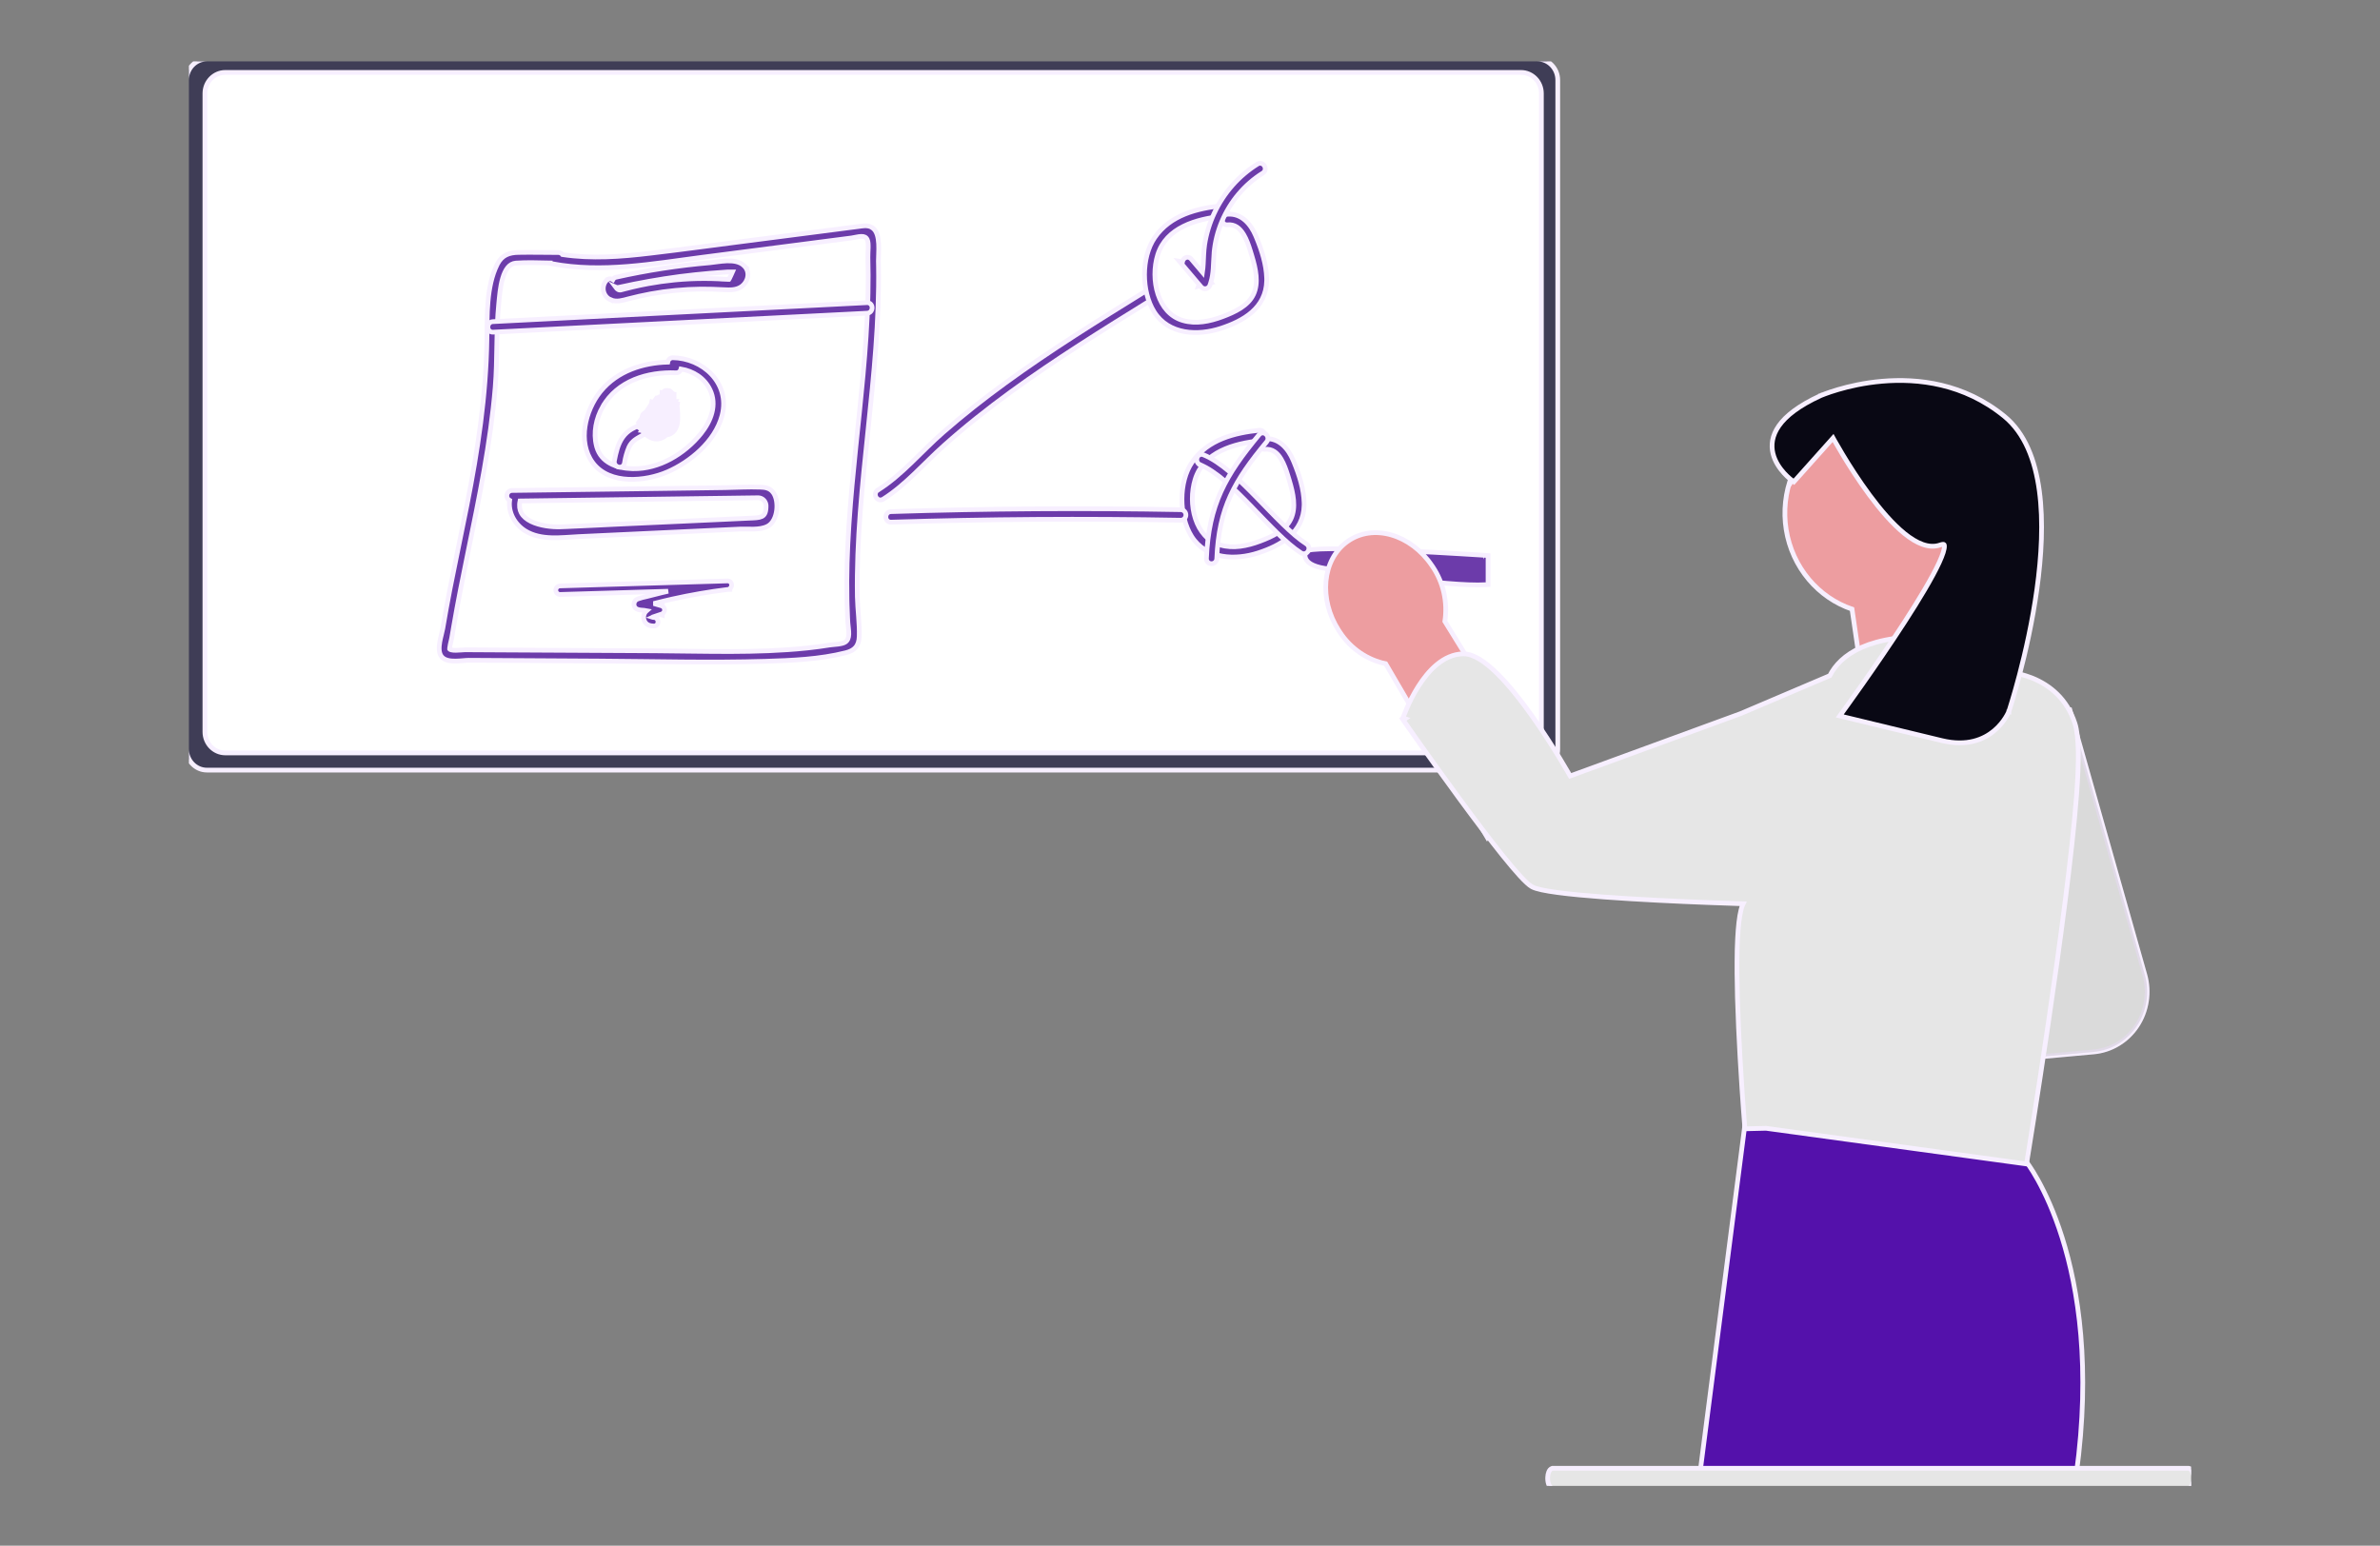 <svg width="1512" height="982" viewBox="0 0 1512 982" fill="none" xmlns="http://www.w3.org/2000/svg">
<rect x="0" y="0" width="1512" height="982" fill="#808080" stroke="none"/>
<g clip-path="url(#clip0_2389_410)">
<path d="M1190.99 261.991C1202.45 261.013 1213.95 263.339 1224.21 268.708C1234.47 274.076 1243.08 282.275 1249.09 292.388C1255.11 302.5 1258.29 314.134 1258.29 325.997V329.79L1258.19 329.679C1257.67 339.004 1255.2 348.119 1250.91 356.377C1246.23 365.368 1239.55 373.075 1231.42 378.863C1234.81 387.923 1239.5 396.449 1243.42 402.803C1245.45 406.1 1247.26 408.803 1248.57 410.679C1249.22 411.616 1249.74 412.346 1250.11 412.841C1250.29 413.088 1250.43 413.277 1250.52 413.402C1250.57 413.465 1250.6 413.512 1250.62 413.543C1250.64 413.558 1250.64 413.57 1250.65 413.577C1250.65 413.581 1250.66 413.583 1250.66 413.585L1250.66 413.587L1251.51 414.71L1250.44 415.63L1190.64 467.153L1188.57 468.935L1188.18 466.234L1176.58 386.995C1165.96 383.368 1156.49 376.853 1149.16 368.133C1141.62 359.17 1136.64 348.229 1134.76 336.525C1132.88 324.822 1134.18 312.808 1138.5 301.816C1142.83 290.824 1150.02 281.28 1159.29 274.247C1168.55 267.214 1179.52 262.97 1190.99 261.991Z" fill="#ED9DA0" stroke="#F7EFFF" stroke-width="3"/>
<path d="M976.676 37.5C983.882 37.5 989.64 43.525 989.64 50.852V475.903C989.639 483.23 983.882 489.255 976.676 489.255H131.464C124.258 489.255 118.5 483.23 118.5 475.903V50.852C118.5 43.525 124.258 37.5 131.464 37.5H976.676Z" fill="#3F3D56" stroke="#F7EFFF" stroke-width="3"/>
<path d="M966.275 46.008C973.482 46.008 979.239 52.033 979.239 59.359V464.991C979.239 472.318 973.482 478.343 966.275 478.343H143.141C135.934 478.343 130.177 472.318 130.177 464.991V59.359C130.177 52.033 135.934 46.008 143.141 46.008H966.275Z" fill="white" stroke="#F7EFFF" stroke-width="3"/>
<path d="M549.19 143.456C550.661 143.399 552.315 143.552 553.818 144.418L553.817 144.419C555.539 145.406 556.564 147.103 557.185 148.922C557.807 150.748 558.081 152.863 558.19 154.94C558.3 157.029 558.247 159.164 558.176 161.049C558.103 162.974 558.017 164.571 558.042 165.726L558.107 169.085C558.649 203.793 555.107 238.25 551.521 272.604C547.818 308.096 544.068 343.476 544.661 379.091H544.66C544.743 383.211 545.108 387.382 545.422 391.635C545.734 395.865 545.996 400.156 545.85 404.399V404.401C545.747 407.286 545.056 409.584 543.536 411.333C542.032 413.065 539.89 414.054 537.32 414.704C520.809 418.894 502.929 419.608 486.176 420.124H486.175C451.016 421.19 415.7 420.168 380.607 419.96L326.229 419.64L297.851 419.476H297.85C296.915 419.47 295.666 419.581 294.157 419.709C292.687 419.834 291.021 419.971 289.379 419.987C287.744 420.004 286.054 419.904 284.541 419.525C283.032 419.148 281.557 418.455 280.535 417.178C279.526 415.917 279.134 414.319 279.033 412.744C278.932 411.158 279.116 409.443 279.402 407.796C279.69 406.142 280.093 404.49 280.456 403.032C280.827 401.54 281.142 400.304 281.296 399.371L281.297 399.366C282.73 390.88 284.283 382.42 285.914 373.988L285.915 373.984C289.361 356.417 293.154 338.689 296.619 321.169C303.534 286.2 308.832 251.268 309.342 215.604C309.448 208.186 309.326 199.783 310.039 191.562C310.753 183.331 312.312 175.123 315.852 168.031L315.853 168.028L316.13 167.495C317.542 164.887 319.309 163.113 321.507 161.992C323.812 160.817 326.453 160.433 329.354 160.376C337.812 160.203 346.35 160.437 354.731 160.437C355.619 160.437 356.46 160.802 357.071 161.435C357.165 161.531 357.252 161.634 357.332 161.74C375.81 164.507 394.53 163.122 413.218 160.865L413.224 160.864C432.506 158.604 451.724 155.957 470.999 153.489L531.243 145.718L531.253 145.716C533.563 145.434 535.871 145.126 538.189 144.816C540.504 144.508 542.828 144.2 545.157 143.922C546.234 143.791 547.771 143.511 549.19 143.456ZM547.152 150.187C546.21 150.208 545.187 150.379 544.1 150.594C543.062 150.799 541.899 151.062 540.874 151.196H540.871L445.874 163.493C414.751 167.534 382.421 173.583 350.734 167.538L349.257 167.256L349.294 167.063C342.052 166.926 334.876 166.633 327.787 167.122C323.579 167.412 320.972 171.198 319.323 176.827C317.711 182.332 317.273 188.757 316.854 192.926C315.981 201.661 315.779 210.457 315.617 219.318C315.455 228.161 315.333 237.076 314.608 245.956V245.957C311.701 281.224 304.46 315.926 297.411 350.335C294.127 366.396 290.874 382.445 288.118 398.588L288.114 398.609C287.689 400.899 287.295 403.194 286.933 405.492L286.929 405.514L286.925 405.534C286.851 405.931 286.697 406.572 286.535 407.252C286.368 407.957 286.179 408.759 286.017 409.547C285.853 410.342 285.724 411.084 285.667 411.675C285.638 411.971 285.631 412.194 285.639 412.347C285.64 412.368 285.642 412.387 285.644 412.402C285.736 412.51 285.99 412.71 286.644 412.88C287.403 413.078 288.409 413.158 289.543 413.156C290.662 413.155 291.821 413.075 292.859 412.992C293.845 412.914 294.828 412.821 295.442 412.821H295.45L319.096 412.956L416.031 413.472H416.032C448.209 413.668 480.477 415.042 512.353 411.746L514.158 411.553C518.362 411.089 522.499 410.536 526.633 409.863L527.264 409.771C527.915 409.686 528.62 409.619 529.327 409.554C530.288 409.465 531.269 409.381 532.238 409.26C534.237 409.011 535.88 408.638 536.882 408.001L536.885 407.999C538.573 406.931 539.173 405.2 539.238 402.89C539.271 401.734 539.165 400.509 539.026 399.254C538.892 398.04 538.718 396.737 538.652 395.593L538.495 392.654C538.35 389.715 538.242 386.771 538.162 383.829L538.088 380.747C537.772 365.333 538.295 349.891 539.277 334.507L539.476 331.489C541.58 300.314 545.516 269.315 548.309 238.347V238.346C549.797 221.992 550.956 205.604 551.383 189.194L551.457 185.976C551.609 178.466 551.6 170.96 551.383 163.457C551.357 162.611 551.396 161.603 551.442 160.575C551.49 159.527 551.546 158.44 551.567 157.364C551.588 156.289 551.573 155.269 551.481 154.373C551.388 153.46 551.226 152.775 551.012 152.317L551.011 152.314C550.576 151.382 550.033 150.885 549.459 150.598C548.854 150.295 548.092 150.165 547.152 150.187Z" fill="#6C3BAA" stroke="#F7EFFF" stroke-width="3"/>
<path d="M838.87 348.804C842.75 348.636 847.666 348.6 853.229 348.66C864.36 348.781 878.154 349.287 891.588 349.907C905.025 350.528 918.117 351.263 927.848 351.844C932.713 352.134 936.74 352.386 939.55 352.564C940.955 352.654 942.056 352.725 942.806 352.774C943.181 352.799 943.468 352.817 943.661 352.83C943.758 352.836 943.832 352.841 943.881 352.845C943.905 352.846 943.924 352.848 943.937 352.849C943.943 352.849 943.947 352.849 943.95 352.85C943.952 352.85 943.953 352.85 943.954 352.85C943.955 352.851 943.953 352.888 943.855 354.347L943.955 352.85L945.355 352.943V371.367L943.954 371.459C932.166 372.238 908.377 369.823 887.688 367.246C877.311 365.953 867.66 364.613 860.605 363.596C857.078 363.087 854.198 362.658 852.199 362.357C851.2 362.207 850.422 362.089 849.893 362.008C849.628 361.967 849.425 361.936 849.289 361.915C849.233 361.906 849.189 361.899 849.155 361.894C843.39 361.571 839.258 360.828 836.305 359.857C833.344 358.884 831.47 357.651 830.359 356.283C829.219 354.879 828.981 353.452 829.076 352.351C829.122 351.816 829.245 351.373 829.358 351.058C829.415 350.899 829.472 350.77 829.518 350.673C829.54 350.624 829.56 350.583 829.577 350.551C829.586 350.535 829.593 350.521 829.6 350.509C829.603 350.503 829.607 350.498 829.609 350.493C829.611 350.491 829.612 350.488 829.613 350.485C829.614 350.484 829.614 350.483 829.614 350.482C829.615 350.481 829.619 350.482 830.842 351.18L829.616 350.479L829.9 349.982L830.444 349.801C832.055 349.263 835.067 348.968 838.87 348.804Z" fill="#6C3BAA" stroke="#F7EFFF" stroke-width="3"/>
<path d="M550.738 192.287C551.757 192.233 552.643 192.613 553.246 193.307C553.814 193.96 554.046 194.785 554.045 195.538C554.043 197.008 553.069 198.854 550.899 198.971H550.895L313.228 211.021L313.229 211.021C312.21 211.074 311.327 210.689 310.728 209.995C310.163 209.342 309.933 208.517 309.935 207.767C309.937 206.305 310.904 204.451 313.076 204.344L550.738 192.287Z" fill="#6C3BAA" stroke="#F7EFFF" stroke-width="3"/>
<path d="M461.556 165.761C465.447 165.61 469.764 166.039 472.62 168.733H472.619C476.869 172.726 475.263 178.899 471.306 181.891C467.768 184.568 463.3 184.179 459.908 184.038H459.901C454.97 183.809 450.131 183.586 445.253 183.646H445.251C434.532 183.76 423.839 184.788 413.283 186.72C408.438 187.609 403.716 188.695 398.985 189.918L398.986 189.919C397.478 190.311 395.605 190.874 393.749 191.12C391.883 191.368 389.843 191.328 387.9 190.43V190.431C387.89 190.427 387.881 190.421 387.871 190.417C387.859 190.412 387.847 190.407 387.835 190.401V190.4C386.732 189.929 385.758 189.196 384.994 188.263C384.215 187.311 383.677 186.18 383.42 184.971C383.163 183.761 383.196 182.505 383.516 181.312C383.836 180.118 384.435 179.018 385.264 178.11L385.284 178.123C385.969 177.406 386.846 177.06 387.749 177.122C388.347 177.164 388.886 177.382 389.337 177.69C389.739 176.897 390.472 176.311 391.444 176.095C411.065 171.7 430.944 168.635 450.951 166.917H450.952C452.281 166.804 453.888 166.562 455.739 166.316C457.558 166.075 459.56 165.838 461.556 165.761ZM463.815 172.759C462.708 172.718 461.589 172.842 460.307 172.922H460.304C457.276 173.103 454.244 173.337 451.206 173.595L451.205 173.594C444.764 174.157 438.334 174.849 431.917 175.666L431.916 175.665C418.863 177.405 405.908 179.71 393.053 182.577L393.052 182.576C392.274 182.75 391.591 182.656 391.019 182.398C391.579 183.166 392.125 183.658 392.636 183.941C393.329 184.326 394.079 184.399 395.015 184.062L395.075 184.04L395.139 184.023C395.894 183.824 396.54 183.671 397.233 183.476L397.247 183.472L397.261 183.469C398.733 183.085 400.218 182.714 401.686 182.356L401.695 182.354C405.04 181.561 408.39 180.843 411.772 180.223C417.176 179.232 422.629 178.464 428.093 177.919L429.302 177.802C435.346 177.236 441.406 176.953 447.481 176.953H447.485C450.527 176.961 453.568 177.031 456.609 177.163L456.618 177.164H456.628C458.221 177.253 459.542 177.408 460.969 177.408H460.998L461.027 177.409C462.023 177.448 462.477 177.497 462.911 177.496C462.991 177.496 463.05 177.492 463.091 177.489C463.138 177.421 463.23 177.279 463.372 177.002C463.64 176.479 463.939 175.806 464.471 174.703C464.872 173.866 465.166 173.241 465.371 172.767C465.297 172.767 465.219 172.767 465.137 172.768C464.768 172.769 464.331 172.771 463.837 172.76L463.826 172.759H463.815Z" fill="#6C3BAA" stroke="#F7EFFF" stroke-width="3"/>
<path d="M427.447 227.266C436.789 227.384 445.954 231.345 452.116 237.901C458.215 244.391 461.365 253.428 458.799 263.677L458.672 264.166C454.26 280.648 438.322 293.599 423.983 299.838L423.979 299.84C417.124 302.8 408.022 304.894 399.296 304.509C390.574 304.124 381.998 301.243 376.581 293.986L376.58 293.984C371.573 287.262 370.476 278.86 371.716 270.812C372.955 262.765 376.546 254.919 381.139 249.12L381.694 248.432C392.277 235.587 408.533 230.483 424.188 230.07C424.296 229.396 424.605 228.762 425.088 228.263C425.7 227.63 426.541 227.266 427.428 227.266H427.447ZM432.637 234.434C432.519 234.914 432.298 235.388 431.949 235.795C431.357 236.487 430.482 236.885 429.463 236.847L429.458 236.846C411.484 236.119 392.283 241.877 382.902 258.395L382.901 258.394C378.67 265.853 376.798 274.916 378.919 283.219L379.137 284.021L379.139 284.025C381.913 293.789 391.635 297.401 401.342 297.765L402.281 297.789C418.641 298.062 434.864 288.428 445.291 275.489C451.785 267.378 455.662 257.149 451.054 247.57V247.569C447.41 240.053 440.435 235.791 432.637 234.434Z" fill="#6C3BAA" stroke="#F7EFFF" stroke-width="3"/>
<path d="M410.298 262.032C411.032 261.823 411.882 261.843 412.656 262.207C413.463 262.587 414.084 263.297 414.368 264.258H414.369C415.198 267.055 414.767 269.556 413.514 271.662C412.289 273.718 410.331 275.322 408.198 276.528C404.131 278.83 401.517 280.099 399.615 283.991C398.222 287.245 397.251 290.676 396.728 294.195L396.722 294.232L396.715 294.269C396.519 295.251 395.96 296.03 395.139 296.457C394.359 296.863 393.494 296.875 392.764 296.666C391.308 296.25 389.919 294.776 390.322 292.702L390.323 292.697C391.301 287.765 392.463 282.148 395.681 277.687L395.684 277.683C397.189 275.609 399.1 273.879 401.295 272.606C402.075 272.146 403.082 271.682 403.961 271.248C404.896 270.786 405.776 270.317 406.508 269.782C407.241 269.246 407.732 268.709 407.99 268.155C408.228 267.645 408.325 267.003 408.057 266.098L408.056 266.099C407.769 265.136 407.901 264.196 408.384 263.435C408.846 262.706 409.564 262.241 410.298 262.032Z" fill="#6C3BAA" stroke="#F7EFFF" stroke-width="3"/>
<mask id="path-10-outside-1_2389_410" maskUnits="userSpaceOnUse" x="403.381" y="246.359" width="29" height="35" fill="black">
<rect fill="white" x="403.381" y="246.359" width="29" height="35"/>
<path d="M417.861 254.442L408.119 267.734L411.199 269.591L418.335 258.918L415.075 257.491L411.518 271.521C411.423 271.947 411.476 272.394 411.668 272.783C411.86 273.173 412.179 273.48 412.568 273.65C412.958 273.821 413.393 273.844 413.797 273.715C414.201 273.587 414.548 273.315 414.778 272.948C416.396 270.176 418.213 267.533 420.214 265.041L417.241 263.246C416.442 266.423 414.903 269.349 412.757 271.768L415.743 273.563C415.925 271.864 416.363 270.204 417.039 268.644C417.955 266.517 415.053 264.635 413.959 266.775C412.953 268.726 411.804 270.595 410.521 272.364L413.781 272.806L414.506 269.302L411.246 268.86L411.769 271.934C411.855 272.243 412.017 272.525 412.24 272.75C412.462 272.975 412.738 273.137 413.039 273.219C413.34 273.3 413.657 273.3 413.958 273.217C414.259 273.134 414.534 272.972 414.755 272.746C417.772 269.518 420.191 265.746 421.891 261.617H418.823C419.63 263.155 420.196 264.815 420.5 266.535C420.928 268.75 423.771 267.924 423.998 266.042C424.509 261.924 424.772 257.776 424.784 253.623H421.216V261.357C421.216 263.361 424.396 263.951 424.725 261.851C424.96 259.985 425.555 258.187 426.474 256.563H423.346C424.1 257.82 424.511 259.264 424.536 260.743C424.536 261.232 424.724 261.701 425.058 262.047C425.393 262.393 425.846 262.587 426.32 262.587C426.793 262.587 427.246 262.393 427.581 262.047C427.916 261.701 428.104 261.232 428.104 260.743L428.555 258.277H425.118C425.463 260.453 426.771 272.713 422.12 271.274C421.335 271.077 421.109 271.127 421.443 271.409L422.502 269.073L424.987 263.626L421.656 262.691C421.871 265.224 422.097 268.838 420.621 271.003C419.764 271.903 418.668 272.519 417.471 272.773C416.275 273.027 415.032 272.908 413.902 272.43C412.669 271.521 411.616 270.377 410.798 269.06L408.359 271.526C410.334 273.014 413.533 276.666 416.078 276.875C418.017 277.039 419.646 275.374 420.92 274.048C422.873 271.962 424.395 269.487 425.395 266.775C426.395 264.062 426.851 261.168 426.736 258.267C426.736 257.778 426.548 257.309 426.214 256.963C425.879 256.617 425.425 256.423 424.952 256.423C424.479 256.423 424.025 256.617 423.691 256.963C423.356 257.309 423.168 257.778 423.168 258.267V262.472C423.168 262.961 423.356 263.43 423.691 263.776C424.025 264.122 424.479 264.316 424.952 264.316C425.425 264.316 425.879 264.122 426.214 263.776C426.548 263.43 426.736 262.961 426.736 262.472V252.156C426.736 251.666 426.548 251.197 426.214 250.851C425.879 250.506 425.425 250.311 424.952 250.311C424.479 250.311 424.025 250.506 423.691 250.851C423.356 251.197 423.168 251.666 423.168 252.156C423.162 254.628 422.955 257.096 422.55 259.533L426.059 260.026C425.779 257.088 425.648 254.138 425.666 251.186C425.662 250.743 425.504 250.316 425.22 249.984C424.937 249.652 424.548 249.436 424.123 249.376C423.699 249.316 423.268 249.416 422.909 249.658C422.55 249.9 422.287 250.267 422.168 250.693C421.632 253.042 420.979 255.353 420.348 257.652L423.607 257.21L423.357 256.224C423.198 253.875 419.622 253.863 419.789 256.224C419.829 257.22 420.081 258.194 420.527 259.078C420.71 259.383 420.974 259.627 421.287 259.781C421.601 259.935 421.951 259.992 422.295 259.945C422.639 259.898 422.963 259.75 423.228 259.518C423.492 259.285 423.686 258.979 423.787 258.635C424.464 256.324 425.071 254.011 425.607 251.676L422.098 251.182C422.08 254.135 422.211 257.086 422.491 260.024C422.669 261.918 425.618 262.73 425.989 260.518C426.464 257.74 426.714 254.927 426.738 252.106H423.17V262.423H426.738V258.218H423.17C423.38 262.856 421.821 267.395 418.829 270.859C418.365 271.404 417.864 271.913 417.33 272.384C416.485 273.221 415.713 273.097 415.034 272.003C413.279 270.95 411.632 269.714 410.121 268.314C408.645 267.219 406.623 269.384 407.67 270.836C410.407 274.598 414.485 278.792 419.565 276.983C424.906 275.029 425.631 267.551 425.227 262.633C425.097 260.997 422.729 259.891 421.909 261.711C420.72 264.305 419.524 266.887 418.341 269.494C417.725 270.466 417.357 271.582 417.271 272.741C417.664 275.507 420.91 275.052 422.909 274.892C430.652 274.289 429.428 262.94 428.534 257.235C428.237 255.341 425.572 255.635 425.097 257.235C424.719 258.358 424.522 259.537 424.513 260.726H428.084C427.955 258.612 427.382 256.552 426.407 254.689C426.247 254.414 426.022 254.187 425.752 254.029C425.482 253.871 425.177 253.788 424.867 253.788C424.557 253.788 424.252 253.871 423.983 254.029C423.713 254.187 423.487 254.414 423.327 254.689C422.263 256.587 421.545 258.67 421.209 260.836L424.777 261.33V253.595C424.777 253.106 424.589 252.637 424.255 252.291C423.92 251.945 423.466 251.751 422.993 251.751C422.52 251.751 422.066 251.945 421.732 252.291C421.397 252.637 421.209 253.106 421.209 253.595C421.197 257.748 420.935 261.896 420.424 266.014L423.933 265.521C423.529 263.511 422.844 261.573 421.899 259.768C421.74 259.493 421.514 259.266 421.244 259.108C420.974 258.95 420.669 258.867 420.359 258.867C420.049 258.867 419.745 258.95 419.475 259.108C419.205 259.266 418.979 259.493 418.82 259.768C417.268 263.619 415.038 267.139 412.242 270.147L415.228 270.959L414.705 267.885C414.431 266.249 412.196 266.2 411.445 267.443C410.854 268.367 410.453 269.408 410.266 270.499C410.08 271.591 410.113 272.71 410.362 273.788C410.66 275.534 412.801 275.349 413.622 274.23C414.904 272.467 416.053 270.604 417.059 268.659L413.98 266.79C413.157 268.627 412.597 270.578 412.315 272.581C412.1 274.204 413.968 275.902 415.301 274.376C417.86 271.484 419.714 268.002 420.707 264.219C421.147 262.548 418.91 260.961 417.721 262.424C415.533 265.135 413.545 268.012 411.774 271.031L415.034 272.458L418.662 258.478C418.757 258.052 418.704 257.605 418.512 257.215C418.32 256.826 418.002 256.519 417.612 256.348C417.223 256.178 416.788 256.155 416.384 256.283C415.979 256.412 415.632 256.684 415.403 257.051L408.267 267.735C406.934 269.708 409.992 271.424 411.347 269.593L421.046 256.313C422.426 254.419 419.333 252.624 417.966 254.444L417.861 254.442Z"/>
</mask>
<path d="M417.861 254.442L408.119 267.734L411.199 269.591L418.335 258.918L415.075 257.491L411.518 271.521C411.423 271.947 411.476 272.394 411.668 272.783C411.86 273.173 412.179 273.48 412.568 273.65C412.958 273.821 413.393 273.844 413.797 273.715C414.201 273.587 414.548 273.315 414.778 272.948C416.396 270.176 418.213 267.533 420.214 265.041L417.241 263.246C416.442 266.423 414.903 269.349 412.757 271.768L415.743 273.563C415.925 271.864 416.363 270.204 417.039 268.644C417.955 266.517 415.053 264.635 413.959 266.775C412.953 268.726 411.804 270.595 410.521 272.364L413.781 272.806L414.506 269.302L411.246 268.86L411.769 271.934C411.855 272.243 412.017 272.525 412.24 272.75C412.462 272.975 412.738 273.137 413.039 273.219C413.34 273.3 413.657 273.3 413.958 273.217C414.259 273.134 414.534 272.972 414.755 272.746C417.772 269.518 420.191 265.746 421.891 261.617H418.823C419.63 263.155 420.196 264.815 420.5 266.535C420.928 268.75 423.771 267.924 423.998 266.042C424.509 261.924 424.772 257.776 424.784 253.623H421.216V261.357C421.216 263.361 424.396 263.951 424.725 261.851C424.96 259.985 425.555 258.187 426.474 256.563H423.346C424.1 257.82 424.511 259.264 424.536 260.743C424.536 261.232 424.724 261.701 425.058 262.047C425.393 262.393 425.846 262.587 426.32 262.587C426.793 262.587 427.246 262.393 427.581 262.047C427.916 261.701 428.104 261.232 428.104 260.743L428.555 258.277H425.118C425.463 260.453 426.771 272.713 422.12 271.274C421.335 271.077 421.109 271.127 421.443 271.409L422.502 269.073L424.987 263.626L421.656 262.691C421.871 265.224 422.097 268.838 420.621 271.003C419.764 271.903 418.668 272.519 417.471 272.773C416.275 273.027 415.032 272.908 413.902 272.43C412.669 271.521 411.616 270.377 410.798 269.06L408.359 271.526C410.334 273.014 413.533 276.666 416.078 276.875C418.017 277.039 419.646 275.374 420.92 274.048C422.873 271.962 424.395 269.487 425.395 266.775C426.395 264.062 426.851 261.168 426.736 258.267C426.736 257.778 426.548 257.309 426.214 256.963C425.879 256.617 425.425 256.423 424.952 256.423C424.479 256.423 424.025 256.617 423.691 256.963C423.356 257.309 423.168 257.778 423.168 258.267V262.472C423.168 262.961 423.356 263.43 423.691 263.776C424.025 264.122 424.479 264.316 424.952 264.316C425.425 264.316 425.879 264.122 426.214 263.776C426.548 263.43 426.736 262.961 426.736 262.472V252.156C426.736 251.666 426.548 251.197 426.214 250.851C425.879 250.506 425.425 250.311 424.952 250.311C424.479 250.311 424.025 250.506 423.691 250.851C423.356 251.197 423.168 251.666 423.168 252.156C423.162 254.628 422.955 257.096 422.55 259.533L426.059 260.026C425.779 257.088 425.648 254.138 425.666 251.186C425.662 250.743 425.504 250.316 425.22 249.984C424.937 249.652 424.548 249.436 424.123 249.376C423.699 249.316 423.268 249.416 422.909 249.658C422.55 249.9 422.287 250.267 422.168 250.693C421.632 253.042 420.979 255.353 420.348 257.652L423.607 257.21L423.357 256.224C423.198 253.875 419.622 253.863 419.789 256.224C419.829 257.22 420.081 258.194 420.527 259.078C420.71 259.383 420.974 259.627 421.287 259.781C421.601 259.935 421.951 259.992 422.295 259.945C422.639 259.898 422.963 259.75 423.228 259.518C423.492 259.285 423.686 258.979 423.787 258.635C424.464 256.324 425.071 254.011 425.607 251.676L422.098 251.182C422.08 254.135 422.211 257.086 422.491 260.024C422.669 261.918 425.618 262.73 425.989 260.518C426.464 257.74 426.714 254.927 426.738 252.106H423.17V262.423H426.738V258.218H423.17C423.38 262.856 421.821 267.395 418.829 270.859C418.365 271.404 417.864 271.913 417.33 272.384C416.485 273.221 415.713 273.097 415.034 272.003C413.279 270.95 411.632 269.714 410.121 268.314C408.645 267.219 406.623 269.384 407.67 270.836C410.407 274.598 414.485 278.792 419.565 276.983C424.906 275.029 425.631 267.551 425.227 262.633C425.097 260.997 422.729 259.891 421.909 261.711C420.72 264.305 419.524 266.887 418.341 269.494C417.725 270.466 417.357 271.582 417.271 272.741C417.664 275.507 420.91 275.052 422.909 274.892C430.652 274.289 429.428 262.94 428.534 257.235C428.237 255.341 425.572 255.635 425.097 257.235C424.719 258.358 424.522 259.537 424.513 260.726H428.084C427.955 258.612 427.382 256.552 426.407 254.689C426.247 254.414 426.022 254.187 425.752 254.029C425.482 253.871 425.177 253.788 424.867 253.788C424.557 253.788 424.252 253.871 423.983 254.029C423.713 254.187 423.487 254.414 423.327 254.689C422.263 256.587 421.545 258.67 421.209 260.836L424.777 261.33V253.595C424.777 253.106 424.589 252.637 424.255 252.291C423.92 251.945 423.466 251.751 422.993 251.751C422.52 251.751 422.066 251.945 421.732 252.291C421.397 252.637 421.209 253.106 421.209 253.595C421.197 257.748 420.935 261.896 420.424 266.014L423.933 265.521C423.529 263.511 422.844 261.573 421.899 259.768C421.74 259.493 421.514 259.266 421.244 259.108C420.974 258.95 420.669 258.867 420.359 258.867C420.049 258.867 419.745 258.95 419.475 259.108C419.205 259.266 418.979 259.493 418.82 259.768C417.268 263.619 415.038 267.139 412.242 270.147L415.228 270.959L414.705 267.885C414.431 266.249 412.196 266.2 411.445 267.443C410.854 268.367 410.453 269.408 410.266 270.499C410.08 271.591 410.113 272.71 410.362 273.788C410.66 275.534 412.801 275.349 413.622 274.23C414.904 272.467 416.053 270.604 417.059 268.659L413.98 266.79C413.157 268.627 412.597 270.578 412.315 272.581C412.1 274.204 413.968 275.902 415.301 274.376C417.86 271.484 419.714 268.002 420.707 264.219C421.147 262.548 418.91 260.961 417.721 262.424C415.533 265.135 413.545 268.012 411.774 271.031L415.034 272.458L418.662 258.478C418.757 258.052 418.704 257.605 418.512 257.215C418.32 256.826 418.002 256.519 417.612 256.348C417.223 256.178 416.788 256.155 416.384 256.283C415.979 256.412 415.632 256.684 415.403 257.051L408.267 267.735C406.934 269.708 409.992 271.424 411.347 269.593L421.046 256.313C422.426 254.419 419.333 252.624 417.966 254.444L417.861 254.442Z" fill="#6C3BAA"/>
<path d="M417.861 254.442L408.119 267.734L411.199 269.591L418.335 258.918L415.075 257.491L411.518 271.521C411.423 271.947 411.476 272.394 411.668 272.783C411.86 273.173 412.179 273.48 412.568 273.65C412.958 273.821 413.393 273.844 413.797 273.715C414.201 273.587 414.548 273.315 414.778 272.948C416.396 270.176 418.213 267.533 420.214 265.041L417.241 263.246C416.442 266.423 414.903 269.349 412.757 271.768L415.743 273.563C415.925 271.864 416.363 270.204 417.039 268.644C417.955 266.517 415.053 264.635 413.959 266.775C412.953 268.726 411.804 270.595 410.521 272.364L413.781 272.806L414.506 269.302L411.246 268.86L411.769 271.934C411.855 272.243 412.017 272.525 412.24 272.75C412.462 272.975 412.738 273.137 413.039 273.219C413.34 273.3 413.657 273.3 413.958 273.217C414.259 273.134 414.534 272.972 414.755 272.746C417.772 269.518 420.191 265.746 421.891 261.617H418.823C419.63 263.155 420.196 264.815 420.5 266.535C420.928 268.75 423.771 267.924 423.998 266.042C424.509 261.924 424.772 257.776 424.784 253.623H421.216V261.357C421.216 263.361 424.396 263.951 424.725 261.851C424.96 259.985 425.555 258.187 426.474 256.563H423.346C424.1 257.82 424.511 259.264 424.536 260.743C424.536 261.232 424.724 261.701 425.058 262.047C425.393 262.393 425.846 262.587 426.32 262.587C426.793 262.587 427.246 262.393 427.581 262.047C427.916 261.701 428.104 261.232 428.104 260.743L428.555 258.277H425.118C425.463 260.453 426.771 272.713 422.12 271.274C421.335 271.077 421.109 271.127 421.443 271.409L422.502 269.073L424.987 263.626L421.656 262.691C421.871 265.224 422.097 268.838 420.621 271.003C419.764 271.903 418.668 272.519 417.471 272.773C416.275 273.027 415.032 272.908 413.902 272.43C412.669 271.521 411.616 270.377 410.798 269.06L408.359 271.526C410.334 273.014 413.533 276.666 416.078 276.875C418.017 277.039 419.646 275.374 420.92 274.048C422.873 271.962 424.395 269.487 425.395 266.775C426.395 264.062 426.851 261.168 426.736 258.267C426.736 257.778 426.548 257.309 426.214 256.963C425.879 256.617 425.425 256.423 424.952 256.423C424.479 256.423 424.025 256.617 423.691 256.963C423.356 257.309 423.168 257.778 423.168 258.267V262.472C423.168 262.961 423.356 263.43 423.691 263.776C424.025 264.122 424.479 264.316 424.952 264.316C425.425 264.316 425.879 264.122 426.214 263.776C426.548 263.43 426.736 262.961 426.736 262.472V252.156C426.736 251.666 426.548 251.197 426.214 250.851C425.879 250.506 425.425 250.311 424.952 250.311C424.479 250.311 424.025 250.506 423.691 250.851C423.356 251.197 423.168 251.666 423.168 252.156C423.162 254.628 422.955 257.096 422.55 259.533L426.059 260.026C425.779 257.088 425.648 254.138 425.666 251.186C425.662 250.743 425.504 250.316 425.22 249.984C424.937 249.652 424.548 249.436 424.123 249.376C423.699 249.316 423.268 249.416 422.909 249.658C422.55 249.9 422.287 250.267 422.168 250.693C421.632 253.042 420.979 255.353 420.348 257.652L423.607 257.21L423.357 256.224C423.198 253.875 419.622 253.863 419.789 256.224C419.829 257.22 420.081 258.194 420.527 259.078C420.71 259.383 420.974 259.627 421.287 259.781C421.601 259.935 421.951 259.992 422.295 259.945C422.639 259.898 422.963 259.75 423.228 259.518C423.492 259.285 423.686 258.979 423.787 258.635C424.464 256.324 425.071 254.011 425.607 251.676L422.098 251.182C422.08 254.135 422.211 257.086 422.491 260.024C422.669 261.918 425.618 262.73 425.989 260.518C426.464 257.74 426.714 254.927 426.738 252.106H423.17V262.423H426.738V258.218H423.17C423.38 262.856 421.821 267.395 418.829 270.859C418.365 271.404 417.864 271.913 417.33 272.384C416.485 273.221 415.713 273.097 415.034 272.003C413.279 270.95 411.632 269.714 410.121 268.314C408.645 267.219 406.623 269.384 407.67 270.836C410.407 274.598 414.485 278.792 419.565 276.983C424.906 275.029 425.631 267.551 425.227 262.633C425.097 260.997 422.729 259.891 421.909 261.711C420.72 264.305 419.524 266.887 418.341 269.494C417.725 270.466 417.357 271.582 417.271 272.741C417.664 275.507 420.91 275.052 422.909 274.892C430.652 274.289 429.428 262.94 428.534 257.235C428.237 255.341 425.572 255.635 425.097 257.235C424.719 258.358 424.522 259.537 424.513 260.726H428.084C427.955 258.612 427.382 256.552 426.407 254.689C426.247 254.414 426.022 254.187 425.752 254.029C425.482 253.871 425.177 253.788 424.867 253.788C424.557 253.788 424.252 253.871 423.983 254.029C423.713 254.187 423.487 254.414 423.327 254.689C422.263 256.587 421.545 258.67 421.209 260.836L424.777 261.33V253.595C424.777 253.106 424.589 252.637 424.255 252.291C423.92 251.945 423.466 251.751 422.993 251.751C422.52 251.751 422.066 251.945 421.732 252.291C421.397 252.637 421.209 253.106 421.209 253.595C421.197 257.748 420.935 261.896 420.424 266.014L423.933 265.521C423.529 263.511 422.844 261.573 421.899 259.768C421.74 259.493 421.514 259.266 421.244 259.108C420.974 258.95 420.669 258.867 420.359 258.867C420.049 258.867 419.745 258.95 419.475 259.108C419.205 259.266 418.979 259.493 418.82 259.768C417.268 263.619 415.038 267.139 412.242 270.147L415.228 270.959L414.705 267.885C414.431 266.249 412.196 266.2 411.445 267.443C410.854 268.367 410.453 269.408 410.266 270.499C410.08 271.591 410.113 272.71 410.362 273.788C410.66 275.534 412.801 275.349 413.622 274.23C414.904 272.467 416.053 270.604 417.059 268.659L413.98 266.79C413.157 268.627 412.597 270.578 412.315 272.581C412.1 274.204 413.968 275.902 415.301 274.376C417.86 271.484 419.714 268.002 420.707 264.219C421.147 262.548 418.91 260.961 417.721 262.424C415.533 265.135 413.545 268.012 411.774 271.031L415.034 272.458L418.662 258.478C418.757 258.052 418.704 257.605 418.512 257.215C418.32 256.826 418.002 256.519 417.612 256.348C417.223 256.178 416.788 256.155 416.384 256.283C415.979 256.412 415.632 256.684 415.403 257.051L408.267 267.735C406.934 269.708 409.992 271.424 411.347 269.593L421.046 256.313C422.426 254.419 419.333 252.624 417.966 254.444L417.861 254.442Z" stroke="#F7EFFF" stroke-width="6" mask="url(#path-10-outside-1_2389_410)"/>
<path d="M727.787 184.984C728.542 184.566 729.431 184.465 730.262 184.708C731.091 184.95 731.783 185.511 732.203 186.256C732.622 186.999 732.744 187.875 732.549 188.703C732.353 189.532 731.851 190.264 731.132 190.735L731.116 190.746L731.1 190.756C700.966 209.414 670.862 228.088 642.202 248.953C627.451 259.7 613.13 271.045 599.5 283.216L599.499 283.215C593.212 288.831 587.309 294.934 581.047 300.898C574.828 306.822 568.339 312.526 561.076 317.118L560.709 317.351H560.595C559.856 317.685 559.071 317.718 558.349 317.466C557.532 317.181 556.921 316.58 556.551 315.923C555.823 314.633 555.788 312.551 557.632 311.396L557.633 311.395C565.275 306.616 572.143 300.521 578.862 294.067C585.542 287.651 592.139 280.813 599.07 274.759L599.071 274.758C611.787 263.659 625.05 253.203 638.629 243.344C667.394 222.359 697.606 203.669 727.724 185.021L727.755 185.002L727.787 184.984Z" fill="#6C3BAA" stroke="#F7EFFF" stroke-width="3"/>
<path d="M776.409 130.705C777.378 130.637 778.244 130.978 778.846 131.65C779.429 132.302 779.653 133.135 779.65 133.88C779.648 134.672 779.364 135.581 778.763 136.279C778.986 136.21 779.226 136.161 779.483 136.136L779.915 136.1C788.923 135.459 794.656 142.503 797.744 149.768L798.411 151.36C801.613 159.134 804.45 167.987 804.698 176.636L804.715 177.53L804.71 178.375C804.545 187.033 800.809 193.456 795.381 198.253C789.829 203.159 782.52 206.36 775.49 208.651C761.375 213.253 742.494 212.963 733.159 198.022C729.114 191.556 727.094 182.931 727.112 174.431C727.13 165.933 729.185 157.362 733.511 151.032C743.428 136.456 760.709 132.341 776.223 130.713L776.318 130.702L776.409 130.705ZM777.3 137.243C777.083 137.311 776.851 137.36 776.603 137.386C768.441 138.238 759.471 140 751.875 143.762C744.31 147.508 738.18 153.197 735.478 161.927V161.928C733.083 169.648 733.035 178.974 735.655 186.934C738.271 194.877 743.472 201.288 751.475 203.603L751.482 203.605C759.711 206.032 768.484 204.255 776.698 201.174C780.525 199.731 784.576 198.039 788.116 195.764C791.652 193.491 794.595 190.688 796.303 187.062C799.763 179.713 797.779 170.809 795.381 162.784L794.34 159.374C793.244 155.853 791.944 152.096 790.089 149.002C787.649 144.935 784.472 142.359 779.772 142.81C778.757 142.908 777.849 142.565 777.224 141.867C776.64 141.216 776.414 140.383 776.416 139.635C776.419 138.843 776.701 137.938 777.3 137.243Z" fill="#6C3BAA" stroke="#F7EFFF" stroke-width="3"/>
<path d="M800.195 273.346C801.164 273.278 802.03 273.619 802.632 274.291C803.215 274.942 803.439 275.775 803.437 276.521C803.434 277.312 803.15 278.222 802.549 278.92C802.772 278.85 803.012 278.801 803.27 278.776L803.701 278.74C812.709 278.1 818.442 285.144 821.53 292.408L822.197 294.001C825.399 301.775 828.236 310.627 828.484 319.276L828.501 320.171L828.496 321.016C828.331 329.674 824.595 336.096 819.167 340.894C813.615 345.799 806.306 349 799.276 351.292C785.161 355.894 766.28 355.603 756.945 340.663C752.9 334.196 750.881 325.571 750.898 317.071C750.916 308.574 752.971 300.002 757.297 293.673C767.214 279.097 784.495 274.981 800.009 273.354L800.104 273.343L800.195 273.346ZM801.086 279.884C800.869 279.951 800.637 280.001 800.389 280.026C792.227 280.879 783.257 282.641 775.661 286.402C768.096 290.149 761.966 295.838 759.264 304.567V304.568C756.869 312.289 756.821 321.615 759.441 329.574C762.057 337.518 767.258 343.929 775.261 346.243L775.269 346.246C783.497 348.673 792.27 346.896 800.484 343.814C804.311 342.372 808.362 340.68 811.902 338.404C815.438 336.131 818.381 333.329 820.089 329.702C823.549 322.354 821.565 313.45 819.167 305.425L818.126 302.015C817.03 298.493 815.731 294.736 813.875 291.643C811.436 287.575 808.259 285 803.559 285.45C802.544 285.548 801.635 285.205 801.01 284.508C800.426 283.856 800.2 283.023 800.202 282.275C800.205 281.484 800.487 280.578 801.086 279.884Z" fill="#6C3BAA" stroke="#F7EFFF" stroke-width="3"/>
<path d="M798.854 104.251C799.712 103.705 800.669 103.598 801.534 103.9C802.351 104.185 802.961 104.787 803.332 105.444C804.06 106.735 804.095 108.816 802.252 109.972H802.25C790.69 117.2 781.586 127.978 776.214 140.813L776.212 140.818C773.541 147.143 771.872 153.873 771.271 160.748L771.27 160.747C771.133 162.412 771.059 164.076 770.986 165.761C770.914 167.439 770.843 169.144 770.714 170.84C770.499 173.661 770.119 176.516 769.274 179.362L769.48 179.606L769.175 179.69C769.031 180.154 768.877 180.617 768.707 181.079C768.548 181.593 768.27 182.066 767.89 182.451C767.487 182.859 766.985 183.158 766.429 183.312C765.872 183.465 765.285 183.467 764.728 183.318C764.17 183.169 763.665 182.876 763.259 182.471L763.214 182.427L763.174 182.379L762.461 181.538L761.403 181.83L761.802 180.761L751.91 169.099L749.267 165.982L751.187 166.299C751.324 165.582 751.68 164.931 752.136 164.458C752.659 163.915 753.409 163.482 754.287 163.436C755.162 163.389 755.99 163.738 756.631 164.414L756.756 164.554L756.761 164.56L763.925 173.034C764.185 171.277 764.336 169.478 764.442 167.64C764.671 163.699 764.705 159.464 765.312 155.385L765.314 155.375C766.392 148.467 768.436 141.756 771.384 135.455C777.4 122.516 786.946 111.669 798.854 104.251Z" fill="#6C3BAA" stroke="#F7EFFF" stroke-width="3"/>
<path d="M565.97 325.04C627.36 323.089 688.751 322.679 750.142 323.811L750.141 323.812C751.018 323.819 751.848 324.181 752.454 324.808C753.064 325.438 753.398 326.283 753.398 327.154C753.398 328.025 753.064 328.87 752.454 329.501C751.842 330.133 751.001 330.499 750.114 330.499H750.101L750.087 330.498C688.73 329.384 627.389 329.793 566.064 331.727L566.065 331.728C565.046 331.76 564.172 331.36 563.581 330.667C563.022 330.012 562.791 329.19 562.792 328.437C562.793 327.681 563.027 326.869 563.56 326.212C564.117 325.524 564.954 325.072 565.97 325.04Z" fill="#6C3BAA" stroke="#F7EFFF" stroke-width="3"/>
<path d="M761.787 289.117C762.586 288.608 763.558 288.544 764.498 288.927L764.499 288.926C770.027 291.163 775.693 295.109 781.342 299.88C787.001 304.659 792.721 310.334 798.345 316.09C809.671 327.683 820.508 339.484 830.009 345.601H830.01C831.826 346.768 831.8 348.832 831.068 350.124C830.697 350.78 830.087 351.378 829.272 351.661C828.41 351.96 827.458 351.855 826.603 351.315L826.597 351.312L826.59 351.308C816.842 345.028 805.802 332.923 794.787 321.573C789.239 315.857 783.671 310.299 778.196 305.645C772.711 300.981 767.398 297.294 762.372 295.255L762.376 295.235C760.475 294.427 760.06 292.447 760.423 291.062C760.612 290.343 761.044 289.591 761.787 289.117Z" fill="#6C3BAA" stroke="#F7EFFF" stroke-width="3"/>
<path d="M802.321 275.05C803.204 275.089 803.956 275.523 804.479 276.065C805.509 277.133 806.037 279.095 804.702 280.718L804.699 280.721C794.406 293.15 786.839 303.604 781.664 314.979C776.5 326.329 773.683 338.673 773.014 354.903C772.927 357.047 771.193 358.121 769.659 358.121C768.896 358.121 768.075 357.868 767.436 357.28C766.766 356.664 766.408 355.782 766.448 354.781V354.779C767.15 337.755 770.134 324.546 775.663 312.34C781.182 300.156 789.204 289.047 799.865 276.199C800.509 275.424 801.383 275.008 802.321 275.05Z" fill="#6C3BAA" stroke="#F7EFFF" stroke-width="3"/>
<path d="M460.529 309.813C467.823 309.716 475.501 309.209 482.945 309.507H482.946C485.726 309.619 488.97 309.811 491.233 312.917L491.236 312.921C493.296 315.767 493.915 320.285 493.389 324.32C492.867 328.321 491.122 332.538 487.694 334.325L487.693 334.324C485.008 335.728 481.747 336.077 478.683 336.147C477.134 336.183 475.576 336.146 474.12 336.118C472.647 336.09 471.286 336.07 470.06 336.129H470.057L450.004 337.05L450.005 337.051L367.412 340.924H367.411C362.231 341.164 356.233 341.805 350.459 341.625C344.635 341.444 338.758 340.434 333.628 337.248L333.627 337.247C327.171 333.231 322.769 325.769 323.776 317.928C323.467 317.766 323.182 317.555 322.936 317.3C322.326 316.669 321.991 315.824 321.991 314.953C321.991 314.082 322.326 313.236 322.936 312.605C323.543 311.978 324.376 311.614 325.256 311.608L419.348 310.38V310.379L460.528 309.813H460.529ZM481.775 316.229C480.42 316.235 479.063 316.262 477.69 316.288C476.324 316.314 474.944 316.338 473.561 316.338L473.562 316.339L458.278 316.548L330.36 318.274C329.687 321.411 330.118 323.876 331.183 325.843C332.414 328.116 334.595 329.914 337.388 331.289C343.002 334.054 350.607 334.878 355.915 334.711L360.43 334.539C370.964 334.114 381.496 333.537 392.058 333.052H392.059L459.329 329.989L475.852 329.215H475.854C477.616 329.136 479.151 329.1 480.552 328.957C481.944 328.815 483.049 328.578 483.914 328.167C484.738 327.776 485.369 327.217 485.828 326.343C486.306 325.432 486.642 324.09 486.684 322.075L486.685 322.026L486.689 321.978C486.752 321.25 486.669 320.517 486.446 319.825C486.224 319.134 485.867 318.5 485.401 317.963C484.935 317.426 484.37 316.996 483.743 316.699C483.123 316.405 482.453 316.247 481.775 316.229Z" fill="#6C3BAA" stroke="#F7EFFF" stroke-width="3"/>
<path d="M1362.58 619.278C1364.12 624.725 1364.47 630.457 1363.61 636.062C1362.75 641.666 1360.7 647.005 1357.6 651.695C1354.5 656.386 1350.43 660.31 1345.67 663.184C1340.92 666.057 1335.61 667.806 1330.12 668.303L1278.15 673.005L1276.23 673.179L1276.53 671.271L1312.03 451.151L1314.96 450.982L1362.58 619.278Z" fill="#F2F2F2" stroke="#F7EFFF" stroke-width="3"/>
<path opacity="0.1" d="M1362.58 619.278C1364.12 624.725 1364.47 630.457 1363.61 636.062C1362.75 641.666 1360.7 647.005 1357.6 651.695C1354.5 656.386 1350.43 660.31 1345.67 663.184C1340.92 666.057 1335.61 667.806 1330.12 668.303L1278.15 673.005L1276.23 673.179L1276.53 671.271L1312.03 451.151L1314.96 450.982L1362.58 619.278Z" fill="black" stroke="#F7EFFF" stroke-width="3"/>
<path d="M855.905 344.108C872.318 332.297 896.343 339.53 909.685 359.317L910.349 360.29C913.606 365.196 915.95 370.687 917.26 376.483C918.615 382.481 918.834 388.69 917.912 394.771L976.24 489.18L976.783 490.058L976.156 490.878L946.164 530.165L944.807 531.942L943.677 530.012L880.315 421.677C874.506 420.449 868.977 418.086 864.03 414.707C858.903 411.205 854.503 406.686 851.085 401.416L850.471 400.484C837.811 380.819 839.792 355.705 855.905 344.108Z" fill="#ED9DA0" stroke="#F7EFFF" stroke-width="3"/>
<path d="M1279.84 683.957L1287.5 710.853L1287.56 711.061L1287.55 711.277L1287.3 738.032C1287.37 738.131 1287.46 738.246 1287.56 738.378C1287.94 738.886 1288.48 739.641 1289.16 740.646C1290.53 742.656 1292.44 745.666 1294.68 749.696C1299.15 757.758 1304.9 769.9 1310.06 786.279C1320.39 819.045 1328.36 868.738 1319.06 936.614L1318.88 937.928L1317.55 937.911L1081.81 934.858L1080.13 934.837L1080.34 933.167L1108.42 715.424L1108.56 714.34L1109.64 714.141L1278.13 682.893L1279.47 682.644L1279.84 683.957Z" fill="#5411AB" stroke="#F7EFFF" stroke-width="3"/>
<path d="M892.713 456.632L891.482 457.489C891.483 457.49 891.484 457.491 891.484 457.492C891.486 457.495 891.49 457.5 891.494 457.506C891.502 457.518 891.515 457.536 891.531 457.56C891.564 457.607 891.613 457.678 891.678 457.771C891.807 457.957 892 458.233 892.252 458.594C892.755 459.315 893.495 460.373 894.441 461.723C896.333 464.421 899.05 468.284 902.351 472.942C908.952 482.258 917.892 494.758 927.238 507.487C936.583 520.214 946.345 533.184 954.59 543.436C958.711 548.559 962.466 553.02 965.608 556.438C968.697 559.796 971.337 562.309 973.202 563.357V563.358C974.568 564.128 976.781 564.781 979.504 565.369C982.277 565.968 985.742 566.531 989.723 567.06C997.687 568.118 1007.81 569.054 1018.77 569.87C1040.71 571.504 1066.12 572.667 1084.64 573.385H1084.64C1092.31 573.677 1098.8 573.897 1103.37 574.043C1104.96 574.094 1106.33 574.135 1107.42 574.168C1107.28 574.459 1107.14 574.759 1107.02 575.062C1106.32 576.763 1105.76 579.008 1105.31 581.645C1104.41 586.927 1103.88 594.072 1103.64 602.284C1103.63 602.586 1103.62 602.882 1103.61 603.158C1103.61 603.44 1103.6 603.7 1103.59 603.958L1103.59 603.997C1103.41 613.009 1103.48 623.246 1103.77 633.783V633.786C1104.13 646.368 1104.73 659.364 1105.4 671.223L1105.7 676.23C1106.34 687.427 1107.02 697.302 1107.54 704.378C1107.8 707.916 1108.02 710.755 1108.18 712.71C1108.26 713.687 1108.32 714.444 1108.36 714.956C1108.38 715.212 1108.4 715.408 1108.41 715.539C1108.41 715.605 1108.42 715.654 1108.42 715.688C1108.42 715.704 1108.42 715.717 1108.42 715.726C1108.42 715.729 1108.42 715.732 1108.42 715.734C1108.42 715.735 1108.42 715.737 1108.42 715.737L1109.92 715.612L1108.42 715.738L1108.54 717.146L1109.96 717.111L1121.95 716.821L1285.98 739.271L1287.43 739.47L1287.66 738.028L1286.18 737.785C1287.58 738.014 1287.66 738.027 1287.66 738.026C1287.66 738.025 1287.66 738.023 1287.67 738.021C1287.67 738.016 1287.67 738.009 1287.67 737.999C1287.67 737.98 1287.68 737.95 1287.68 737.912C1287.7 737.836 1287.71 737.721 1287.74 737.57C1287.79 737.268 1287.86 736.817 1287.96 736.228C1288.15 735.047 1288.43 733.307 1288.79 731.065C1289.52 726.583 1290.55 720.095 1291.82 712.078C1294.34 696.044 1297.77 673.888 1301.37 649.4C1308.57 600.441 1316.47 542.104 1319.27 504.75C1320.04 494.427 1320.43 485.174 1320.3 477.502C1320.17 469.868 1319.53 463.663 1318.17 459.516C1313.05 443.802 1302.17 435.385 1291.38 430.9L1291.35 430.889L1290.46 430.547C1281.44 427.146 1271.85 425.628 1262.25 426.08L1259.56 423.869L1259.56 423.866L1236.49 405.044L1236.12 404.738L1235.63 404.709L1233.35 404.583C1186.87 402.261 1169.04 416.26 1162.45 429.26L1162.3 429.324L1105.83 453.354L1032.17 480.318L997.518 492.986C997.197 492.423 996.761 491.657 996.216 490.716C994.972 488.567 993.171 485.5 990.935 481.822C986.464 474.468 980.252 464.66 973.296 454.856C966.347 445.063 958.621 435.227 951.119 427.848C947.369 424.158 943.637 421.045 940.052 418.857C936.659 416.788 933.283 415.478 930.078 415.399L930.058 415.385L929.575 415.393C916.928 415.607 907.324 426.188 901.032 436.108C897.844 441.135 895.413 446.138 893.78 449.878C892.963 451.75 892.343 453.311 891.927 454.407C891.719 454.955 891.561 455.388 891.455 455.685C891.402 455.833 891.362 455.949 891.335 456.027C891.321 456.066 891.311 456.096 891.304 456.117C891.3 456.127 891.297 456.136 891.295 456.142C891.294 456.144 891.294 456.147 891.293 456.148L891.292 456.151C891.296 456.153 891.368 456.178 892.713 456.632ZM892.713 456.632L891.481 457.487L891.05 456.868L891.292 456.152L892.713 456.632Z" fill="#E6E6E6" stroke="#F7EFFF" stroke-width="3"/>
<path d="M1390.39 932.805L1390.52 932.829C1391.26 932.964 1391.79 933.418 1392.14 933.852C1392.5 934.292 1392.76 934.825 1392.96 935.364C1393.34 936.448 1393.54 937.8 1393.5 939.183C1393.53 940.552 1393.33 941.878 1392.95 942.942C1392.76 943.483 1392.49 944.014 1392.14 944.454C1391.79 944.887 1391.26 945.339 1390.52 945.475L1390.39 945.5H986.26L986.042 945.432C985.336 945.211 984.834 944.715 984.498 944.243C984.153 943.759 983.896 943.182 983.706 942.588C983.326 941.396 983.155 939.926 983.241 938.43H983.242C983.302 937.204 983.534 936.046 983.923 935.11C984.272 934.271 984.921 933.204 986.063 932.866L986.271 932.805H1390.39Z" fill="#E6E6E6" stroke="#F7EFFF" stroke-width="3"/>
<path d="M462.423 369.077C463.099 369.124 463.714 369.409 464.16 369.915C464.64 370.46 464.816 371.136 464.804 371.733C464.788 372.519 464.419 373.414 463.675 373.973V374.463L462.268 374.505C450.451 375.969 438.734 377.995 427.116 380.583L427.115 380.582C423.155 381.468 419.212 382.42 415.284 383.435C416.716 383.788 418.135 384.195 419.539 384.654L420.731 384.253V385.084C421.111 385.28 421.439 385.565 421.688 385.913C422.022 386.382 422.2 386.944 422.2 387.516C422.2 388.087 422.022 388.648 421.688 389.117C421.439 389.465 421.111 389.749 420.731 389.945V390.79L419.538 390.38L415.377 391.78L415.378 391.781C415.188 391.846 414.955 391.913 414.809 391.958C414.636 392.011 414.502 392.056 414.391 392.103C414.386 392.104 414.382 392.107 414.378 392.108C414.466 392.138 414.57 392.168 414.689 392.193C414.961 392.252 415.244 392.283 415.474 392.293H415.473C417.265 392.371 418.042 393.903 418.043 395.057C418.043 395.652 417.862 396.32 417.397 396.86C416.899 397.44 416.167 397.76 415.343 397.725H415.342C414.301 397.679 413.057 397.565 411.938 397.066C410.738 396.531 409.747 395.581 409.22 394.054V394.053C408.845 392.989 408.8 391.832 409.093 390.741C409.376 389.684 409.965 388.733 410.788 388.018C410.239 387.916 409.689 387.819 409.138 387.733C408.81 387.685 408.391 387.67 407.731 387.622C407.139 387.579 406.41 387.509 405.719 387.333C405.044 387.161 404.226 386.844 403.608 386.179C402.929 385.446 402.668 384.484 402.806 383.419L402.808 383.405C402.898 382.751 403.168 382.131 403.592 381.62C404.002 381.125 404.542 380.752 405.154 380.546L405.82 380.312C407.357 379.789 408.926 379.373 410.517 379.066C413.861 378.173 417.216 377.327 420.582 376.525H420.583C421.871 376.219 423.161 375.921 424.451 375.629L355.786 377.671L355.735 377.672L355.685 377.67C354.976 377.643 354.315 377.333 353.839 376.822C353.364 376.313 353.106 375.642 353.106 374.954C353.106 374.266 353.364 373.595 353.839 373.086L354.026 372.904C354.482 372.502 355.065 372.262 355.685 372.238L355.696 372.237L379.175 371.537L462.13 369.071L462.423 369.077Z" fill="#6C3BAA" stroke="#F7EFFF" stroke-width="3"/>
<path d="M1195.69 242.218C1218.42 240.256 1247.67 243.501 1273.35 264.477C1286.41 275.15 1292.97 292.375 1295.59 311.892C1298.21 331.436 1296.92 353.521 1294.05 374.229C1291.18 394.949 1286.73 414.363 1282.99 428.592C1281.13 435.708 1279.44 441.532 1278.21 445.579C1277.6 447.602 1277.11 449.182 1276.77 450.257C1276.6 450.794 1276.46 451.206 1276.37 451.483C1276.33 451.622 1276.29 451.729 1276.27 451.8C1276.26 451.835 1276.25 451.862 1276.24 451.88C1276.24 451.889 1276.24 451.897 1276.23 451.901C1276.23 451.903 1276.23 451.905 1276.23 451.906C1276.23 451.907 1276.23 451.906 1275.93 451.806L1276.21 451.983L1274.85 451.448H1274.85C1276.17 451.968 1276.2 451.984 1276.21 451.985L1276.2 451.988C1276.2 451.99 1276.2 451.993 1276.2 451.995C1276.2 452 1276.2 452.007 1276.19 452.015C1276.19 452.031 1276.18 452.054 1276.17 452.082C1276.14 452.138 1276.11 452.217 1276.06 452.317C1275.98 452.518 1275.85 452.804 1275.67 453.16C1275.32 453.872 1274.79 454.869 1274.05 456.036C1272.58 458.367 1270.28 461.398 1266.96 464.188C1260.28 469.818 1249.59 474.357 1233.65 470.504L1170.96 455.352L1168.78 454.824L1170.1 453.01L1171.31 453.894C1170.19 453.071 1170.11 453.014 1170.1 453.009C1170.1 453.008 1170.11 453.007 1170.11 453.005C1170.11 453.001 1170.11 452.995 1170.12 452.988C1170.13 452.974 1170.14 452.953 1170.16 452.925C1170.21 452.868 1170.27 452.784 1170.35 452.673C1170.51 452.45 1170.75 452.12 1171.06 451.689C1171.69 450.828 1172.6 449.565 1173.75 447.96C1176.05 444.751 1179.32 440.176 1183.16 434.714C1190.84 423.788 1200.81 409.32 1209.98 395.141C1219.16 380.941 1227.5 367.101 1231.96 357.405C1233.07 354.987 1233.93 352.855 1234.5 351.06C1235.07 349.238 1235.31 347.871 1235.28 346.942C1235.25 346.016 1234.99 345.908 1234.95 345.891C1234.76 345.796 1234.1 345.683 1232.6 346.219C1225.44 348.768 1217.47 345.088 1209.92 338.99C1202.27 332.815 1194.57 323.772 1187.72 314.53C1180.87 305.272 1174.81 295.74 1170.48 288.528C1168.31 284.921 1166.57 281.89 1165.37 279.76C1165.05 279.196 1164.77 278.695 1164.53 278.263L1140.55 305.08L1139.65 306.081L1138.56 305.302L1139.43 304.08L1138.56 305.301C1138.56 305.3 1138.56 305.3 1138.56 305.299C1138.55 305.297 1138.55 305.295 1138.55 305.293C1138.54 305.288 1138.53 305.282 1138.52 305.274C1138.5 305.259 1138.47 305.237 1138.43 305.209C1138.36 305.153 1138.25 305.071 1138.11 304.966C1137.84 304.754 1137.45 304.445 1136.98 304.045C1136.05 303.246 1134.77 302.079 1133.42 300.597C1130.74 297.651 1127.66 293.366 1126.38 288.178C1125.09 282.919 1125.68 276.839 1130.15 270.488C1134.58 264.199 1142.77 257.717 1156.53 251.394L1156.54 251.388L1156.55 251.383L1157.15 252.756C1156.55 251.383 1156.55 251.382 1156.55 251.382C1156.55 251.382 1156.55 251.381 1156.55 251.381C1156.56 251.38 1156.56 251.378 1156.56 251.376C1156.57 251.372 1156.59 251.366 1156.6 251.358C1156.64 251.344 1156.69 251.322 1156.75 251.295C1156.88 251.24 1157.08 251.16 1157.33 251.059C1157.82 250.855 1158.56 250.564 1159.51 250.211C1161.4 249.504 1164.16 248.544 1167.63 247.523C1174.55 245.484 1184.32 243.199 1195.69 242.218Z" fill="#090814" stroke="#F7EFFF" stroke-width="3"/>
</g>
<defs>
<clipPath id="clip0_2389_410">
<rect width="1272" height="905" fill="white" transform="translate(120 39)"/>
</clipPath>
</defs>
</svg>

